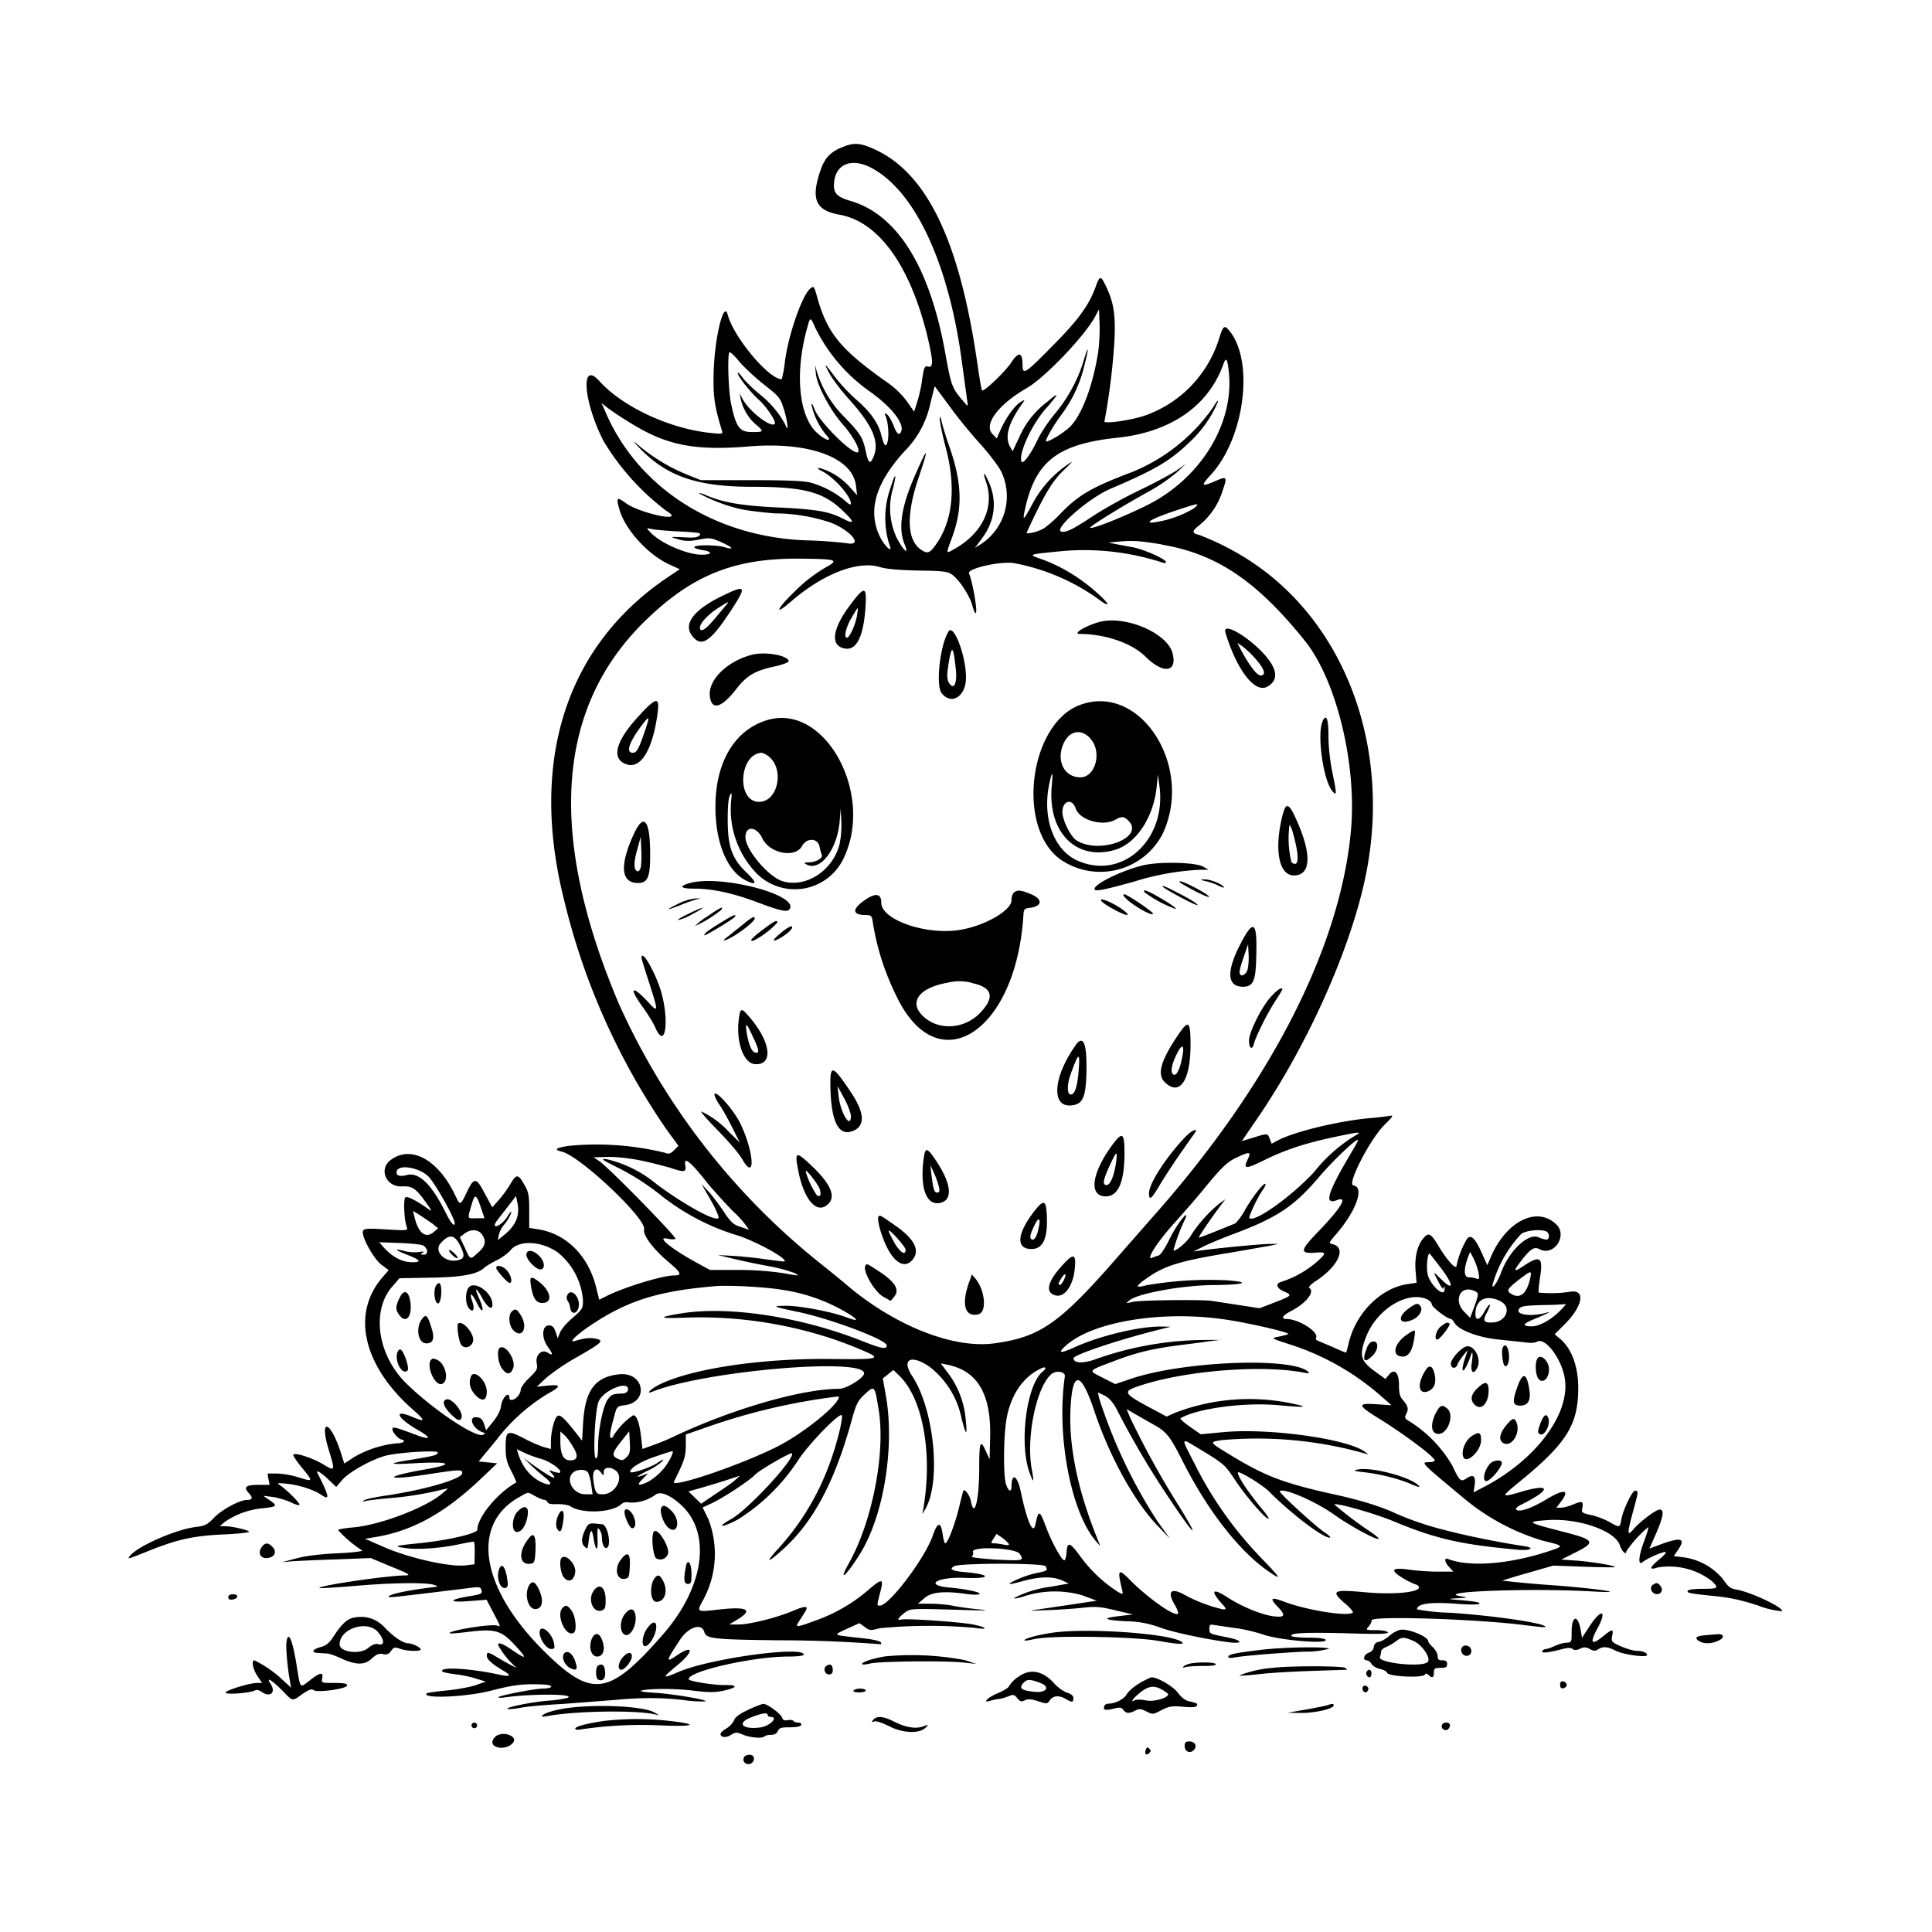 <svg xmlns="http://www.w3.org/2000/svg" id="svg" width="1024" height="1024" version="1.1">
  <path fill-rule="evenodd" d="M445.4 78.4c-6.4 3-8.9 6.2-11.4 14.6-4 13.2-1 18.7 11 20.8 20.7 3.7 37.4 26.9 46.6 64.7 3 12.7 3.2 16.5.4 15.8-2-.5-2.3.1-3.5 8.7-.4 2.5-1.4 7-2.3 9.9l-1.7 5.3-3.7-5.3a44 44 0 0 0-9.4-9.4c-25.4-17.8-32.6-26.4-38-45-2-7.2-2-7.1-4-5.5-4.3 3.7-11.5 24.2-13.4 38.8a55 55 0 0 1-1.7 9.2c-6.8 0-25.5-22.3-28.6-34.2-2-7.6-6.7 11-7.4 29.2-.5 13.3.3 19 4.2 31.8.8 2.3.7 2.3-5.6 1.7-22-2.2-47-13.9-59.3-27.6-10-11.1-8.5 10.6 2.2 31.7a130 130 0 0 0 33.3 37.1c1.6 1 2.9 2 2.9 2.5 0 2.6-18.5-2.3-24.1-6.4-5-3.7-5.5-3.3-3.5 3.5 3 10.4 15 23.6 26 28.7l5.9 2.7-5.4 3.6c-54.6 36.2-74.5 97.4-56 171.4a364 364 0 0 0 54.4 122l6.3 8.6-2.3 2.3c-1.9 1.9-2.8 2.2-4.8 1.4a153 153 0 0 0-50.7-3.7q-10.9 1.5-4 3.1c9.8 2.4 45 35.7 43.6 41.2-.8 3 4.9 10.5 12.6 17 7 5.9 7.8 7.4 3.4 7.4-6.4 0-27.8 6.6-36.8 11.4l-3 1.5-1.8-7.2c-4.2-16.4-16-28-30.9-30.2l-4.4-.7v-9.1c0-8-.3-9.8-2.5-13.6-3.3-6-4.3-6-7.5-.5a62 62 0 0 1-6.2 8.5l-3.4 3.8-3.9-7.2c-4.6-8.8-5.7-8.9-9.5-1-3.6 7.5-3.5 7.5-6.4 1.5-9-18.7-23.3-26.4-34-18.4-6.6 4.9-2.4 14.5 6 14 5.5-.2 7.3 1 13 9 3 4.2 3 4.5.9 3-6.3-4.5-11-6.9-12.1-6.2-1.2.7-.7 12.1.7 15.8.7 1.8.3 1.9-11 1.2-10-.6-11.7-.5-12.2.9-1 2.6 5.3 14.2 9.6 17.7l4 3-3 3.5c-17 19.2-10.7 47 15.7 70.3 7 6.1 7 7-.1 4-10.5-4.5-8.3.6 3.2 7.1 7.3 4.2 6.5 5.4-1.6 2.3-11.2-4.2-12.2-4.4-12.2-2.8s3.5 5.4 5 5.4q1 .1 1 1c0 .5-1.8 1-3.9 1a56 56 0 0 0-22.6 7.4l-5 3.3-1.8-5.6c-5.6-17.4-11.7-19-6.5-1.8 3.5 11.5 3.5 11.7-2.8 7.9-5.6-3.4-15-6.5-15.9-5.2-.3.5 1.8 3.6 4.6 7 6 7.3 6 7.5-2 5a45 45 0 0 0-11.3-2h-5l.5 3 .6 3H137c-6.7 0-8.1 1.2-5.1 4.4q3.4 3.6-1 3.6c-3.7 0-13.2 5-17.3 9.3-3.7 3.8-5 4.5-9.7 5-10.6 1.3-30.6 10-35 15.3-1.6 2-1.3 1.9 9.9-2.6 15.2-6.1 23.8-8 39.5-8.7 7.5-.3 13.7-1 13.7-1.4 0-.9-8.8-2.9-12.8-3h-2.7l2.7-2.3a42 42 0 0 1 20.2-7.2c7.5-.8 8-1.3 3.3-4.4l-3.2-2.2 5 .6c2.7.4 6.9 1.6 9.3 2.7 2.3 1.2 4.6 1.9 4.9 1.5.6-.6-5.7-7-9.7-10-2.5-1.7-2.5-1.7 3-1.2 6.6.7 14.4 3.2 18.3 5.9 4.7 3.2 4.3 1-2-11.5-1.1-2.1 2-.3 5.7 3.3l4.2 4 3.3-3.8c4-4.6 17.7-12 25-13.2 8.8-1.6 25.5-2.4 25.5-1.3 0 1.4-1.5 1.8-13.5 3.8q-20.7 3.3 2.1 1.9c18.7-1 20.6.6 4.3 3.4-21.7 3.8-21.2 6 .6 2.7 18.3-2.8 19.5-2.9 19.5-.8 0 3-19.3 8.7-39.9 11.8-5.8.8-11.2 2-12 2.5q-1.9 1.2.9.4c1.4-.3 7.2-1 13-1.5a172 172 0 0 0 27.5-4.5l3-.6-3 2.6c-8.6 7.5-33.4 17-47.8 18.1-4.3.4-7.6 1-7.5 1.4a64 64 0 0 0 12.8 10.8c0 .5-6.2 1.2-13.7 1.5-8.7.4-16.6 1.4-21.3 2.7l-7.5 2 5.5-.5c3-.2 13.6-.7 23.5-1l18-.7 11 4.6c9.3 3.8 10.5 4.5 7.4 4.6-9.4 0-46.7 5.5-45.6 6.7.3.2 8.6-.3 18.5-1.1 19-1.7 38-2 42.2-.6q2.2.7 1.5 1c-15.6 1.8-26.7 4.2-25.3 5.5.3.3 7.4-.5 44-5 4-.5 4.6-.3 5 1.4.5 1.8-.2 2.1-6.8 3.2-11 1.8-10.7 3.4.4 2.5l9.1-.7 3.3 6.3c4.4 8.4 4.3 8.2 2.3 7.4-3-1.1-26.5 2.7-25.1 4.1.2.2 4.3-.1 9.2-.7 14.5-1.8 17.8-1 24.7 6.3 7.2 7.8 7.2 8.7-.2 3.7-5.7-4-8.1-4.8-8.1-3.1a43 43 0 0 0 9.2 11.5c2.2 1.7-4.7-2-10.7-5.6-3.7-2.2-4.5-2.3-4.5-.2q.1 2.8 8.3 7.6 8 4.6-2.6 2.2c-15.7-3.3-30.9-4-29.3-1.5.3.4 3.1 1 6.3 1.4s8.3 1.3 11.3 2.3l5.5 1.7-5.5 1.9c-3 1-10 2.3-15.4 2.8s-10.1 1.2-10.4 1.5c-3 3 20.8 2 34-1.4 12-3.1 16.9-3.7 27.3-3.3 6.2.2 6.2 2.1 0 2.2-4 0-22.5 3.6-23.3 4.5-.4.4 1.3.5 3.8.1 14.3-2 38.4-1.8 32.5.4a70 70 0 0 1-10 1.4c-8.9.7-24 3.8-21.3 4.4 1 .2 4.1-.1 7-.7s13-1.5 22.4-2L326 901c13.7-1.3 25-1.3 36.5.1a69 69 0 0 0 11.1.7c3-.6-16-3.9-26.6-4.6q-9.9-.6-6.5-1.3c4.9-1 18-1 28 .3 7.4.9 10.7.8 15-.1 7.2-1.6 7.9-3 1.3-3-6 .2-19.8-2-19.8-3.1 0-4.3 34.2-12 52.9-12 4.7 0 8.1-.4 8.1-1 0-4.8-49.4 2-66 9-9.3 4-9.4 3.6-1-3.4 9-7.4 8.7-11.3-.4-5.1-5.9 4-5.7 3 1.7-8.2 4.5-7 11.7-9.3 13-4.3 1 3.6 5 4 40.5 4.4a680 680 0 0 1 53 2.1c1.4-1.4-2.2-2.5-12.3-3.5-13.4-1.5-13.1-1.2-5.4-4.8l6.4-2.9 2.8 2c2.5 2 3 2 8 .7a273 273 0 0 1 50.4-.2c7.2 1.2 6.7-.2-.5-1.7-6.5-1.4-35.8-3.4-38.5-2.7q-3.7.8 1.4-3.3c3.4-2.7 3-2.6 30.9-1.8 12.6.4 15.1.3 9-.3-4.7-.4-11-1.3-13.9-1.9s-8.3-1.1-12-1.1h-6.6l3.5-3c3.7-3.2 10.4-3.9 22.7-2.1 3 .4 5.8.4 6.4 0 1.4-.8-6.8-2.7-16.2-3.5-13.4-1.3-6.1-5.7 8.4-5.1 14 .6 14.5-1.7.6-3-7.4-.6-9.1-1.6-6.1-3.2 3.1-1.7 47.2-1.7 48.3 0 1.4 2.3 1.2 2.4-4.9 3.7-5.2 1-14.7 5-14 5.8.2.1 3.5-.6 7.3-1.7q12.9-3.5 20.3-.3l3.7 1.7-9.5 1.7a57 57 0 0 0-19.5 6c-.3.4 1.5.2 4-.5a53 53 0 0 1 32-1l7.8 2.9-11.9 1.8-18.9 2.8c-6 .8-5.5.8 4.5.4 6.3-.2 15-.8 19.2-1.3 6.5-.7 9.1-.5 17 1.4l9.3 2.2-6.8.8q-15 1.7 3 2.8a52 52 0 0 1 17.8 3.2c6.5 2.5 24.7 6.4 37.3 8 7.1.8 6.7-1-.5-2.5-10.4-2.1-10.3-2-10.3-4.7 0-2.3.3-2.5 3.3-1.9l10.2 1.5c3.9.4 10.8 2 15.5 3.6 9.3 3 34 5 32.6 2.6-.4-.7-4-1.1-9.1-1.1-4.6 0-8.6-.4-9-.9-1-1.6 7.8-2 30-1.4 16.4.5 21.6.3 21.1-.5-.4-.7-3.1-1.2-6.3-1.2-5.4 0-5.5 0-4-1.8 1-1 1.7-2.5 1.7-3.4 0-2.5 56-.7 81.5 2.6 5.5.7 10.2 1.2 10.4 1 2-1.8-26-6-50.1-7.6A116 116 0 0 1 751 853q.1-4.5 20.5-3c6 .5 11.6.6 12.4.1 1.4-.8-2.3-1.4-13.4-2.3-3.1-.3-2.7-.4 2-.7 5.7-.3 5.8-.3 2-1-15.8-2.5 36.3-4.5 69.5-2.6 20.4 1.2 4.2-1.4-21.1-3.3a606 606 0 0 1-26.5-2.4c-.2-.1 5.8-2 13.3-4.1l13.6-3.9 16.4.6c9 .3 16.3.4 16.3.2 0-.8-11.5-2.7-19.8-3.4l-8.7-.6 6.8-3.4c12.1-6 11.5-7-8.4-12-16.5-4.3-17-4.7-5.8-5.5 16.4-1.2 36 5.6 38.5 13.4 1 3.2 3.4 5.4 3.4 3.1a63 63 0 0 1 11.6-12.8c.3.2-.7 3.4-2 7-3.2 8.3-3.6 13.8-.9 11.5 2.4-2 11.5-6 12.2-5.2.3.3-1.3 2.1-3.7 4q-7.6 6.4-.6 4.1a37 37 0 0 1 28.6 7.1c4 3.8 3.6 4.2-4.6 4.2-4.1 0-7.8.4-8 1-.8 1.2 1 1.5 14.6 2.9 7.5.7 14.3 2.2 22.7 5a46 46 0 0 0 12.6 3c1.2-1.8-16.5-10.2-24.2-11.5-3.1-.5-4.4-1.5-6.9-5.3a33 33 0 0 0-21.1-11.8l-5.2-.6 2.4-3.5c4-5.9 1.6-6.7-8.9-2.9l-6.4 2.4 2.5-5.6c4.9-11 5.7-15.1 2.9-15.1-1.9 0-10.4 6.4-13.8 10.4s-3.5 2.7-.3-9.2c3-10.9 3-11.2 1.1-11.2-1.5 0-6.5 10.4-7.3 15.5-.7 4.2-.9 4.2-6.4 1-2.4-1.3-6.7-3-9.6-3.6-5-1.1-5.2-1.3-4.6-4 .6-3.4-.2-3.6-5.4-1.4-2 .8-4.6 1.5-6 1.5h-2.4l2-2.6c5.5-7 2.5-7.7-7.3-1.8-8 4.8-14.4 7-16 5.4-.5-.5.6-1.6 2.5-2.5 16.1-8 16.3-11.6.4-7-11.3 3.3-11.3 3.1-.8-5.5 24.7-20.2 30.8-30 30.8-49.5 0-11.3-3.5-20.8-9.5-25.9l-3-2.5 5.3-5.3c9.5-9.5 11.2-18.4 3.3-17.3a68 68 0 0 1-17 .5c-.3-.3 0-3.7.6-7.6 1.8-11.4.2-12.5-9-6.3-5.3 3.5-5.3 2.6-.2-3.9 4.5-5.6 6.3-6.6 9-5.2 7.4 4 15-7 9-13-10.1-10.1-26.7-2-34.9 17.3l-1.8 4.2-2.8-6.2c-3.6-8.2-6-10.4-8-7.7a47 47 0 0 0-5.5 14.1c0 2.7-5.2-3-9.5-10.3-4.2-7-5.4-7.6-8.4-3.8s-4.4 10-3.8 17l.5 6.2-4.7.7c-14 2-27.3 15-31.2 31-.6 2.8-1.3 5.1-1.4 5.3-.1.1-3-1-6.6-2.7l-8.2-3.5q-1.6-.6-1.2-1.6c1.8-3-9.1-10-15.6-10-3.1 0-2.2-1.8 2-4 8.3-4.2 13.3-10.5 10-12.5-.5-.4 1-2 3.3-3.5 11.9-7.6 16.7-17.7 9.3-19.6-2.4-.6-2.4-.6 1.8-5.5 10.7-12.4 15-24.9 9-25.7-3.5-.5 8.8-24.4 16.4-32 5-5 5.1-5.3 2.6-4.8-1.6.2-6 .8-9.8 1.1-16.4 1.4-39.6 7-48.8 11.6l-3.7 2-1-2.6c-1.1-3-1.2-3-8.8-.6l-6 1.8 9.3-13.6c26.3-38.9 48.7-89.3 56.4-127.3 13.6-66.7-10.2-132.4-60.1-165.8a141 141 0 0 0-28.3-14.6c-4-1-3.8-2 .5-5.4a38 38 0 0 0 12-18c2.6-7.6 2.4-7.8-3.9-5.1-7.5 3.2-7.8 2.6-2.2-3.5 17.6-19.3 22.9-59.4 10-75.8-3-3.8-3.5-3.4-6 4.5a63 63 0 0 1-39.8 40.3c-8.3 2.6-21.7 4.3-20.7 2.7a346 346 0 0 0 5.3-43.1c.6-12.9-.4-19.7-4.2-27.7-3-6.5-3.6-6.6-5.7-.6-3.6 10-9.2 17.7-23 31.6-14.8 15-15.8 15.6-15.8 9.8q-.2-9.9-6-1.1c-3 4.7-14.6 15.8-15.5 14.8-.3-.2-1.4-6.7-2.5-14.4-9.3-64.2-26.4-100.1-53.7-113-8.5-4-12-4.2-18.9-1m15.9 10.2c23.6 12 41.8 51.1 48.7 104.4l2.6 19c.5 3.5.5 3.5-1.3 1.4-6.9-8-7-8.3-10.3-26.4-8.2-45.7-25.5-73.4-50.2-80.6-6.8-2-8.8-3.9-8.8-8.1 0-10.9 8.5-15.1 19.3-9.7M582 187c-2.7 16.8-8.1 31.7-14.2 38.5-2.6 3-11.2 8.5-13.3 8.5-1 0 3.8-8.6 8.3-14.5a71 71 0 0 0 12-26c2.4-9.3 2.2-11.3-.3-2.8q-4.5 15.2-14.9 28a88 88 0 0 0-9 13c-4 8.8-8.5 14.8-9.2 12.9-1.6-4.1 5.3-19.2 12.4-27.4 7.7-8.8 8-10 1.5-4.4a47 47 0 0 0-15.1 19l-3.5 7.4-1.5-2.7c-2.7-5.3-.6-12.4 6.5-22.4 1.7-2.4 1.7-2.4-.5-1.2-3 1.6-7.9 8.3-10.7 14.5l-2.2 5-2.2-2.3c-5-5 3-15.7 18.1-24.4 9.6-5.5 31-27.9 36.3-38l2-3.8.3 7.8c.2 4.3-.2 11.2-.8 15.3m-150.1-13.7a90 90 0 0 0 29.1 34.2c11.2 7.9 18.3 16.8 16.7 21q-1.5 4-4.1-3c-1-2.4-2.4-5-3.3-5.7q-2.1-1.7-.9.7c2 5 1.9 15.5-.2 15.5-.4 0-1.3-2.2-2-5-1.5-6.5-5.6-12.5-13.6-19.4a92 92 0 0 1-10.7-11.4c-6-8-6.6-8.4-3.3-2.3 1.6 3 6.2 9 10.2 13.5 12.7 14 16.5 22.8 13.2 30.7-1.7 4-2.7 3.6-3.9-1.9-1.7-8.2-2.9-10.1-11-18.6a59 59 0 0 1-15.1-24.4l-1-3.7.4 4.4c.6 6.4 7.6 19.5 14.5 27.3 5.2 5.9 9.1 13 7.9 14.4-2.2 2.2-20.8-16.1-23.1-22.8q-1.5-3.8-1.6-2.3a38 38 0 0 0 7.6 15.8c4 4.2.2 3.5-4.6-.8-9.9-9-12-32.4-5-56.7 1.3-4.8 1.6-4.7 3.8.5m-27 30.5c8.6 6.8 8.7 7 10.9 14.2 1.8 6 2.2 12 .5 7.2a52 52 0 0 0-13.6-16.2c-3.7-3-7.8-7-9.2-9-1.4-1.8-2.5-2.9-2.5-2.3 0 1.7 6.4 9.8 11 14 4.3 3.8 9.7 12 8.6 13-2.1 2.1-13.5-6.7-17-13.2l-1.6-3 .6 3c1.1 5 4 10 7.8 13.3 4.7 4 4.6 4.2-1.9 4.2s-8.4-2.6-11-15c-1.5-7-2-26-.9-27.3.4-.3 2.7 1.8 5.1 4.8 2.5 3 8.4 8.5 13.2 12.3m246.5-5.6c2.4 27.2-15.6 55.9-43.9 69.8-12.1 6-28 12.3-29.7 11.8-1-.4 16.1-11 30.9-19.2a95 95 0 0 0 15-10.2l4.8-4.5-5 3.5c-2.7 1.8-11.5 6.6-19.5 10.4s-18.6 9.8-23.6 13c-11.8 7.8-15 9.4-17.7 9-5-.9 14.3-17.8 25.8-22.7 25-10.7 32-15 43.2-25.9a62 62 0 0 0 13.8-20.2c.3-1.4-.8 0-2.6 3a97 97 0 0 1-42.4 34c-21.9 8.3-28.5 12.1-38.2 22a66 66 0 0 1-8.8 7.9c-3.1 2-10 3.6-9.3 2.3 8.8-19.2 13.3-26.8 19-32.4 6-5.8 6.1-6 1.8-3a59 59 0 0 0-17.9 20.5c-5 9.3-5.4 9.4-3.4.7 5.7-23.9 17.6-32.7 48.5-36 28-2.9 48-16.6 56-38.4 1.7-4.9 2.4-3.8 3.2 4.6m-146.5 19.3c3.2 4.4 9.7 12.3 14.4 17.5s9.9 12 11.4 15a30.3 30.3 0 0 1-10.8 38.4l-3.2 2 3.6-4.8c7-9.3 8.4-19.8 3.7-30.3-2.5-5.7-3.3-5.5-1.3.3 4.5 13.3-2 27-16.7 35.3-4.9 2.7-4.8 3.3-1-7.1 5.2-14.8 4.8-27.7-1.5-46.2-2-5.5-3.9-11.9-4.4-14.1q-1-4.5-1-1.4c0 1.5 1.3 8 3 14.5 5.6 20.7 4.1 38.2-4.2 50.8-3.8 5.7-5.1 6.4-8.5 4.1-7.7-5-8.3-18.2-1.5-38.4q8.3-24.5-1.4-2.3c-7.8 17.3-9.6 29.2-6 37.8 2.5 6-.6 3.4-4.2-3.5a37 37 0 0 1-1.9-26.6c2-8.2 1.2-8.2-1.4.1a47 47 0 0 0-.3 31c1.4 3.8-2.9-.3-5.2-4.9-6.8-13.7-2.6-28.6 13-45.6a51 51 0 0 0 13.7-25.7l2.2-8.7 1.8 2.4zM335.5 225c18.3 11.1 33.2 14 61.6 11.6 32-2.6 55 6 56.6 21l.6 4.9-4.2-4.7a37 37 0 0 0-9.3-7.2c-5.9-3-10.2-3.5-4.8-.7 6.4 3.4 15 13.2 15 17q-.1 1.4-3.2-1.6a50 50 0 0 0-17.8-9.4c-3.3-1-12-1.4-31.5-1.4h-27l-7-2.8a96 96 0 0 1-25-14.8q-5.6-4.8-2-1c14.8 16.2 30.9 22 60.5 22.1 28.4 0 38.5 2.7 49.1 13.1q9 8.6-.3 3.8c-7.4-3.8-13.7-4.9-33.8-5.9-19.4-.9-29.2-2.5-38.5-6.4-2-1-4-1.4-4.2-1.2a89 89 0 0 0 20.4 8c3.4 1 12.4 2.1 20 2.7a94 94 0 0 1 29.3 4.8c11 4.1 17.9 12.8 8.8 11a245 245 0 0 0-21.3-1.5c-49-1.7-90-28.2-107-69l-1.7-3.8 3.4 2.7a183 183 0 0 0 13.3 8.7m297.2 44.5a57 57 0 0 1-22 7.5c-4.2 0 1.5-2.8 14.3-7 10.6-3.5 11.2-3.5 7.7-.5m-272.4 12.2c10.1.5 11.6.8 10.5 2s-2.9 1.4-8 1.1c-8-.4-8.3-.3-2.7 1.2 3.1.9 5.8.9 10.3 0 5.8-1.1 6.4-1 12 1.4 6.3 2.9 7 4.2 1.5 2.6-4.3-1.3-15.9-1.3-15.9 0 0 .5 2 1.2 4.5 1.6 5.3.8 5 2.4-.5 2.4-8.1 0-22.4-6.3-27.6-12.2-1.9-2-1.9-2 1.1-1.4 1.6.4 8.3 1 14.8 1.3m255.7 7c28.7 4.9 49.9 19 75.5 50.8 16.9 20.9 27.8 65.9 24.5 101-5.7 61.9-42.9 134.4-104.4 203.8L593 665.5c-31.2 35.9-41.6 43.2-66 46.5-22 3-53.4-9.6-79-31.6-3-2.6-9.8-8-15-12.2A370 370 0 0 1 328 532q-56.6-133.5 13.4-202.4c25.1-24.7 47.6-33.8 82.6-33.5 20 .2 21.1.6 13 5a82 82 0 0 0-15.2 11.8c-9.8 9.4-12.1 14.1-3 6.3 17.2-15 35.9-22.3 47.7-18.6q5 1.5 20.3 1.8c13.4.2 15.6.5 18 2.3 3.8 2.8 9.1 11 10.5 16 .6 2.4 1.4 4.3 1.8 4.3 1.3 0-1.5-16.3-3.5-21.1-1-2.5 15.6-6.4 23.5-5.5a112 112 0 0 1 46.1 19.9c4.7 3.5 5 2.2.5-2-9.4-9-20.6-16-31.6-19.9-7.5-2.6-7.8-2.5 11.9-4.4a134 134 0 0 1 51.3 5.9q2.7 1 2.7 0c0-1.5-11.6-6.7-17.4-7.8l-9.1-1.7-4-.8 6-.6c7-.6 11-.3 22.5 1.6M382.5 316c-14.7 7.2-20.4 14.6-15.8 20.8 4.9 6.6 9.6 3.7 20.4-12.7 9-13.7 8.5-14.5-4.6-8.1m67.7 5.2c-9.4 12.7-10.2 21.6-1.9 22.6 5.8.7 9.4-6.8 10.4-21.6.8-11.8-.3-12-8.5-1m-65.4-.4-6.2 7.4c-4.7 5.6-7.6 7.3-7.6 4.4 0-2.3 4-6.6 9.4-10.2 6-3.8 6.4-4 4.4-1.6m69.5 5c-.7 5-4 12.2-5.4 12.2-1.9 0-.4-6 2.8-11.2 3.4-5.7 3.3-5.7 2.6-1m128.2 3.9c-7.2 2-14.2 6.3-10.2 6.3 13.6 0 27.8 5 34.8 12 9.4 9.4 17 8.4 14.4-1.7-2.7-10.8-25.2-20.4-39-16.6m67 5.6c6.1 20 15.7 32.4 22.3 28.6q9-5.2-1.9-17.3c-9-9.8-22.1-17.1-20.4-11.4m-146.8-.4c-4.5 7.2-6.8 28.5-3.6 32.6 5.2 6.6 12.9 1.7 12.9-8.3 0-11.6-6.6-28.8-9.3-24.4m161.4 13c6 6.4 7.4 10.3 4 10.3-2 0-6.4-6-10.6-14l-1.7-3.3 2.9 2a50 50 0 0 1 5.4 5m-157.5 7c.8 7.3-.9 11-3.3 7.7-1.6-2.2-1.6-4.9-.1-13.2 1.4-7.5 2.2-6.1 3.4 5.5M398.7 347c-13 3.3-23.2 13.1-22.5 21.6.7 8.1 6 6.9 13.8-3.1 5.6-7.3 10-10 20.3-12.2 4.2-.9 7.7-2.2 7.7-2.8 0-3-12.2-5.3-19.3-3.5M340 378c-13.4 13.9-16.5 24-8.2 27 7.8 3 14.3-7.7 16.8-27.6 1-7.9-.7-7.8-8.6.5m232.5-4.3c-26.7 9.8-34 64.1-10.9 81.6a37.2 37.2 0 0 0 54.6-13.2c16.8-35.6-11.7-80.2-43.7-68.4m-230.8 14.1c-3 9-4.3 11.3-6.2 11.3-3.9 0-2.3-5.2 4.4-14.2 4.5-6 4.7-5.7 1.8 3m65.5-6.3c-17.6 5-28.1 22.2-28 46.4 0 18.6 6.1 33.6 16 38.7 6 3 6.2 1.4.7-3.9-7.9-7.5-10.2-13.8-10.2-28.2q0-11 1.2-13c1-1.7 1.1-1.3.6 3a49 49 0 0 0 13.1 38 28.6 28.6 0 0 0 46.1-6.7c17.2-33.9-8.8-82.8-39.5-74.3m294 .4c-3.4 6.2 0 31.3 4.9 37.3 2.5 3 2.5 1.8 0-10.2-1.1-5.4-2-13.5-2-18.7q0-13.8-3-8.4m-123 9.8c6.1 7 2.5 20.3-5.5 20.3-8.4 0-12.8-8.5-9.1-17.4 3-7.4 9.6-8.7 14.6-3m-171.1 9c9 6.4 5.6 24.4-4.7 24.4-12 0-10.7-25.2 1.3-26 .6 0 2.1.7 3.4 1.6m150.5 15.6c-2.5 24.8 12.9 40.4 33.6 34.2 11-3.3 20.1-16.8 21.9-32.8l.7-7.1.8 5.9c4 28.3-19.2 50-42.8 40-12.9-5.3-19.4-22.4-15.6-40.7q2.4-11.2 1.4.6m12.6 12.1c2 6.3 14.4 9.8 21 6.1 3.4-2 4.7-1.8 7 .5 9 9-15.7 18.2-27.7 10.3-3-2-7.3-10.6-7.3-14.9 0-6 5.1-7.5 7-2m110 2.4c-5 18.8-2.5 33.2 5.7 33.2 9.2 0 9.6-11.5 1-30.2-3.4-7.7-5.2-8.5-6.6-3m-235 15.8c-3.2 14.4-17.6 24.2-30.3 20.5-7.6-2.3-19.8-16.7-19.8-23.4 0-6.3 6-5.7 9 .7 3.8 8 17.5 10.6 21 4 2.5-4.5 8.4-4.3 9.3.4.3 1.5.8 3.4 1.2 4.3.7 1.8-3.1 3.9-7.3 4q-2.8 0-1.3.8c7.2 4.6 16.5-6.9 18-22.1l.6-7.3.3 6.5c.2 3.6-.1 8.8-.8 11.6m-109-4.9c-7.8 16.8-7.1 26.3 2 26.3 5.2 0 6.5-3 6.5-14.9 0-18.4-3.2-22.6-8.5-11.4m349.4.6c3.3 11.8 3 18-1 14.7a53 53 0 0 1-1-20 20 20 0 0 1 2 5.3m-345.9 17.5q-.6 2.1-1.8 2-3-1.2 0-11.7l1.8-6.6.3 7c.2 3.8 0 8-.3 9.3m267.4-1.4c-11 2.3-26.9 9.9-26.9 12.8 0 1.5 4.7.6 21.2-4a139 139 0 0 1 34.6-6.2h4.7l-3-1.7c-4-2.2-21.7-2.7-30.6-.9m32.4 8.7c2 .5 5.2 1.6 6.8 2.5 1.7.8 2.9 1.1 2.5.6-1-1.7-7.3-4.2-10.3-4.1q-4-.1 1 1m-274 1c-5.9 1.7-4.7 2.9 2.7 2.9q14 0 32.7 7c13.5 5.1 17 5.8 18 3.4 3-7.7-37.6-17.9-53.4-13.3m259.7-.7c0 .3 3.8 2.5 8.5 5 9.2 4.7 9.9 3.6.8-1.4-5.9-3.1-9.3-4.5-9.3-3.6m-9 2.3c0 1 18 10.6 18.6 10 .5-.5-5.3-4-13.4-8-2.8-1.5-5.2-2.4-5.2-2m-78.8 3.5c-.7.7-1.2 2.4-1.2 4 0 5.5-15 14-28.3 15.8-17.9 2.5-40.7-5.7-40.7-14.5q0-7.2-8.2-1.8c-7.4 5-7.5 8.2-.1 8.3 3 0 3.3.3 3.8 3.8 2.3 14.3 6.5 27.2 13.2 40.5 22 44.1 62.7 17.3 66.6-43.8.2-3.6.5-4 3.2-4.3 6.8-.8 7.3-4.5 1-7.2-5.4-2.3-7.6-2.5-9.3-.8m69.3-.3a64 64 0 0 0 16.6 8.9c.6-.2-2.5-2.5-6.8-5q-11.7-7-9.8-3.9m-10.4 2.7c3 3.6 15 10.6 14.9 8.6-.1-1-13.7-10.2-15.1-10.2q-1.2 0 .2 1.6M359.5 479q-10.5 5.2.7.9a86 86 0 0 1 8.3-3l3-.7h-3a28 28 0 0 0-9 2.8m224-2c-.3.5 2.3 2.5 5.8 4.4 7.1 4 10.7 4.8 6.7 1.5-3.8-3.2-11.8-7-12.5-6m-218.3 7.3c-3.5 1.6-6.1 3.2-5.9 3.5a27 27 0 0 0 7.3-3c8.4-4.4 7.3-4.8-1.4-.5m9.6 1.6a32 32 0 0 0-6.4 5 65 65 0 0 0 13.7-8.4q3-3.8-7.3 3.4m7.6 3q-10 6-9 6.9c.4.4 15.4-8.6 16.1-9.8 1.1-1.7-1-.9-7.1 2.9m11 1.5-8 6.4q-3 2.2-.9 1.6c4.6-1.5 15.5-9.6 15.5-11.5 0-1.5-1.5-.7-6.6 3.5m11.1 2.3c-6.2 4.6-8 6.9-4.8 5.8A45 45 0 0 0 412 489c0-1.7-1.3-1-7.5 3.6m10.3 1.1c-5.2 4.2-6.3 6.1-2 3.9 4.4-2.5 7.5-5.2 7-6.5-.1-.6-2.3.5-5 2.6m242.3 7.3c-7.2 14.2-6.6 22 1.7 22 5.3 0 6.7-3 7-14.7.7-20.3-1.2-21.9-8.7-7.3m4 13.3c-1.2 3-4.1 3.7-4.1.9 0-1 1-4.7 2.3-8.3l2.2-6.4.3 5.6c.2 3-.2 6.7-.7 8.2M340 507.7c0 .3 1.8 6.2 4 13 5 15.4 5 16.4-.2 10.7-8.7-9.4-10.8-8.4-3.6 1.7 3 4.1 6.2 9.3 7.2 11.7 5.7 12.8 7.6-6 2.2-21.7-3.6-10.2-9.6-20-9.6-15.4M515 521q16.3 3.3 4.8 15.5c-8.7 9.5-23.7 10-31.6 1-6.2-7-.3-14.1 13.8-16.6a26 26 0 0 1 13 0m158.8 7.2c-5 5.3-11.8 19-11.8 23.4 0 4.2 1.7 5.3 2.6 1.7s6.7-15.3 10.8-21.8c4.9-7.6 4.8-7.5 3.5-7.5-.7 0-3 1.9-5.1 4.2M391.6 540c-1.6 12 2.4 23.3 8.3 24 10 .9 8.9-11.2-2.2-24.4-4.8-5.7-5.3-5.6-6.1.4m7.4 9.4c3.4 7.1 3.7 9 1.3 8.5-1.9-.3-3.6-4.5-4.6-11-.8-5.3 0-4.8 3.3 2.5m225.2-.5c-9 13.3-11 20.5-6.9 24.6 7.8 7.8 13.7-.6 13.7-19.6 0-13-1-13.7-6.8-5m-54 5c-12 16.7-13.2 33-2.5 32 6-.5 7.7-4 8.1-16.1q.7-24.6-5.7-15.9m56 9q-2.1 7.8-4.2 6.6c-1.7-1-1-5.3 1.9-11 3.2-6.6 4.4-4.1 2.2 4.5m-54.3 4.5q-1 12.8-4.2 12.6c-2 0-2-5.3-.1-10.6 4.3-11.9 5.1-12.3 4.3-2m-131.5 10.9q1 26 12.4 20.8 9.1-4.2-1.6-20.3c-10.2-15.2-11.3-15.3-10.8-.5m10.8 13c0 7.5-5.5-1.5-6.5-10.3l-.6-5.5 3.5 6.5c2 3.6 3.5 7.8 3.6 9.3m-72.3-11.6c-.3.5.8 3 2.4 5.4 1.7 2.4 4.8 8 7 12.4l4 8-5.8-5.7a47 47 0 0 0-14.6-10.8c-.6 0 3.4 4.6 9 10.3 5.5 5.6 11.2 12.3 12.7 15 7.2 12.4 6.3-3.8-1-18.9-3.4-7-12.6-17.5-13.7-15.7m250.2 22.1c-10.6 11-19.9 25.3-19.9 30.5 0 4.2 1.3 3.2 5.8-4.5 2.4-4 7.6-12 11.7-17.8l7.5-10.7c0-1.2-3 .3-5 2.5m88.1.7a83 83 0 0 0-20.6 18.6c-12 13-31.7 27-34.3 24.4-.6-.5 4.3-11 6.9-14.6 1.2-1.7 1.9-3.2 1.6-3.5-.8-.8-6.4 6.3-10.6 13.4a32 32 0 0 1-5.3 7.5c-12.2 5-19.1 7.7-19.4 7.5s6.4-10.1 11.6-17l2.5-3.3-3.2 2.3a72 72 0 0 0-15 16.8c-2 3.7-9.3 9.6-9.3 7.7a99 99 0 0 1 6.4-16.8c1.9-5.2-4.9 3.6-8.5 11.1-2.2 4.5-4.7 8.4-5.7 8.7s-2.6.8-3.6 1.3c-3.5 1.4 2.8-8.5 11.6-18.2 4.4-4.9 10.8-12.2 14.2-16.3 11-13.5 14-16.4 19.1-18.7 7-3.3 7.8-3.1 5.8 1-2.5 5.3-1.2 5.3 9 .3 10.7-5.3 21.8-9 37.2-12.2 14-3 15-3 9.6 0m-127.6 4.3c-11 15-12.6 27.2-3.4 27.2q9.9 0 9.9-23c0-10.8-1.1-11.5-6.5-4.2m128.5 1c-14.4 24-16.7 31-9.4 28.2 6.2-2.4 2.1 4.3-10.3 17.1-9.4 9.7-9.5 11.4-.8 10.7 5.2-.4 5.5.2 1.8 3.7a54 54 0 0 1-20.5 11.9c-3 1-2 3.5 2 5.1 4.3 1.9 4 2.2-6.2 6.1l-7 2.7-11-1.7-14.3-2.2c-5.7-.8-37.7-.4-41.8.5s-4 1-1.7-.9c4.4-3.6 28.5-8 45.2-8 15.7-.2 19.3-1.5 6.5-2.5a195 195 0 0 0-42.8 2.6c-6.6 1.8-6.1.5 1.7-4.8 8.8-5.9 17.6-8.4 44.7-12.8l19.4-3.4 4-.9h-4c-3.7-.1-26 2-36.5 3.4l-4.5.6 5.5-2.7c3-1.5 10-4.4 15.6-6.5 23.3-8.7 32.1-14.6 45.3-30 7-8.3 19.2-20 20.8-20 .3 0-.5 1.7-1.7 3.8m-228.4 5.8c-2.2 16.1 1.4 25.7 9 23.8 6.6-1.7 5.6-10.4-2.8-22.8-4.4-6.5-5.4-6.7-6.2-1m101.9 2.6c-1 6.9-3 11.8-5 11.8-2.3 0-1.9-2.6 1.6-10.2 3.8-8.2 4.3-8.4 3.4-1.5m-169 .5c2.5 17.7 10.1 27.6 16.5 21.2q6.1-5.9-8.3-19.7c-8-7.7-9.2-8-8.3-1.5m-82.7-1.8c5.4 1.1 12.6 3 16 4 7 2.4 8.2 2.2 7.5-1.5-.9-4.9 2.6-2.1 11.4 9 2.1 2.7 8.4 9.7 13.9 15.4a51 51 0 0 1 8.5 9.8l-5.3-1.8c-3-1-4.7-2.6-8.1-7.8-2.4-3.6-6-8.4-8-10.6l-3.8-4 2.6 4.5c4.3 7.1 7 13 6.4 13.5-1.8 1.9-18-7-32.6-17.8a64 64 0 0 0-26.6-13.4c-3.6-.4-2.8.2 6.9 5a131 131 0 0 1 22 14.3 122 122 0 0 0 41.4 21.4c10.6 3.8 25.5 12.1 23.9 13.5-.2.1-4.1-.3-8.8-1a257 257 0 0 0-17.5-1.9l-9-.5 7.5 1.8c4.1 1 12.7 2.9 19 4a85 85 0 0 1 14 3.7c3.1 1.7 3.2 1.7-6.5 0a165 165 0 0 0-23.1-1.6h-15.1l-7-3.8c-13.8-7.6-21.7-14.1-15.6-12.8 1.8.4 3.7.5 4.3.1 1-.6-35-37.5-40.4-41.2l-3-2 7.6-.2c4.5-.1 11.7.7 17.5 1.9m158 14c.4 2.3.2 3-1 3-1.6 0-2.1-1.9-3.2-11l-.4-3.5 2 4.2c1 2.3 2.2 5.6 2.5 7.2M227 623.5c3.4 3.3 14 22 14 24.8 0 2.3-2.1-.1-4.8-5.6q-11.1-22.5-20.6-19.9c-4 1.1-6.2.1-5.2-2.3 1.3-3.5 11.9-1.6 16.6 3m207.6 7.1q1 4.4-1.6 3a45 45 0 0 1-6-12.8c0-1.7 7 7.3 7.6 9.8m-179.8 9.2 2 5.9h-4.5c-4.8.1-4.7.7-2.1-8 1.5-5 2.3-4.7 4.6 2.1m19 6.4q-1.6 4.1-5.7 7.6l-4.2 3.5.5-2.8c.3-1.5 1.4-3.7 2.4-4.9 2-2.3 4.2-6 4.2-7.3q-.2-.5-2 2.4c-1.9 3.2-5.7 6-6.7 5-.3-.4.3-1.7 1.3-3l5.9-7.6 4-5.2.8 4q.9 4.2-.5 8.3m275-5c-9.8 12.3-10.7 20.8-2.1 20.8 6.2 0 8.8-5.8 8.1-18.4-.4-7.4-1.6-7.8-6-2.4m-319.4 7.5 2.8 2.3-2.3 2c-4.4 3.7-8.3.5-10.3-8.3l-.7-2.9 3.9 2.4zm236.1-3.7c-.3.6.1 3.6 1 6.7 4.6 15.6 12.1 22.4 17.4 15.7q5.6-7.3-9.2-17.7c-8.1-5.7-8.5-6-9.2-4.7m84.5 8c-.6 2.3-1.7 4-2.5 4-2 0-1.9-2.2.8-7.6 2.6-5.4 3.6-3.4 1.7 3.5m-294.6 1.3c2.5 3.5 2 6.3-2 9.7-4.4 4-4 4-7-2.5l-2.7-5.7 2.4-1.8c3.3-2.6 7.4-2.4 9.3.3m224.6 8.2c0 3.3-3 1.4-6-3.8-1.6-3-3-5.7-3-6.2 0-1.6 9 8.4 9 10m339.4-9.8c2 .8 2.1 4.4.1 4.4a13 13 0 0 1-4-1.2c-5.5-2.5-15.8 7.2-20 19-1.9 4.9-4.5 8.7-4.5 6.4a65 65 0 0 1 15.4-27.3c3-1.8 9.8-2.5 13-1.3M243.8 660c2.8 5.6 2.5 7.3-1.5 8-6.5 1.4-12.5-4.9-8.8-9 4.6-5.1 7.3-4.8 10.3 1m-19.7 0c2.7 1.5 3.1 5 .6 5q-2.7.1-.7-1 1.6-1-2-.4c-2 .3-5.4.1-7.5-.5-6-1.6-5.3-.6 1.4 2q10.4 4 2.6 3.9-8.3 0-15.8-8.6l-1.7-2 10.7.4c6 .2 11.5.8 12.4 1.3m71 3.3a36 36 0 0 1 13.9 26c0 4-.4 4.7-5.4 9-3 2.5-6 6-6.7 7.7l-1.3 3.2-1.1-3.4c-1-2.6-1.7-3.4-3.6-3.4-3.7 0-4 6.7-.5 11.4q4.3 5.9-.2 3c-3.2-2-6.6 1.4-5.7 5.8.5 2.9.1 3.7-4 7.6-2.5 2.4-4.5 5.2-4.5 6.2s-.7 2.7-1.7 3.7c-1.7 2-4.3 2.4-4.3.8 0-4.2-4-.2-4.5 4.6-.3 2.1-2 5.3-4.2 8l-3.7 4.5-1-3.3c-.9-2.5-1.7-3.4-3.9-3.6-4.9-.6-2.2 6.2 3.3 8q2 .6-.1 1.3c-4 1.6-26.8-13.7-40.7-27.4-15.2-15-18.5-38.5-7.2-51.3l3.7-4.3 16-.3c16.6-.2 25-1.7 28.8-5.1 1.1-1 4.2-2.9 6.9-4.2 2.6-1.3 6-3.7 7.3-5.4 4.4-5.2 15.8-4.8 24.3.9m-57-.7c0 1.2 3.8 4.8 4.5 4.1.3-.2-.6-1.5-2-2.8q-2.3-2-2.5-1.3m41 2.4c0 2.7 5.5 8.2 7.7 7.7 2.6-.5 1.8-4.8-1.3-7.5-3.2-3-6.4-3-6.4-.2m484.9 7.2c6.9 9.2 6.6 12.4-.5 5.3-4-4-4-4-.9 2 1.4 2.6 2.5 4.1 2.5 3.4q0-1.2.5-.8c.3.3.3 1.3-.1 2.2-1 2.4-7-3.4-8.5-8.2-1.2-3.6-.3-13 1-11.6zm19.7 2.1c.6 3.5.5 3.8-1 3.3a14 14 0 0 0-4.2-.7c-2.6 0-2.7-4.4-.2-11l1-2.5 1.8 3.5c1 2 2.2 5.3 2.6 7.4m-221.1-3.1c-7.3 8.1-8.5 13.6-3.4 15.2s9.8-5 10.6-14.6c.7-7.7-.9-7.8-7.2-.6m-103.8-.5c-1.7 2.7 4.8 13.9 9.6 16.6l3.8 2.1 1.9-2.3c3-3.7.4-7.9-8.8-13.8-5.7-3.7-5.9-3.8-6.5-2.6M263 672c0 1.3 6 8 7.1 8 1.6 0 1-3.7-1.2-6.4-2-2.5-5.9-3.6-5.9-1.6m547.9 6.1c-1.8 7.7-5.4 10.5-9.9 7.7-2.7-1.7-2.2-2.6 4-7.5 6.8-5.2 7-5.2 5.9-.2m-247 .3c-.7 1.4-1.6 2.6-2 2.6-1.3 0-1.1-.8.7-3.6 2-3.1 2.9-2.5 1.3 1m-49.8 0c-4.8 12.5-3 20 4.5 18.2 4.5-1.2 3.6-12.4-1.5-18.8l-2-2.3zm-232.7 3c1.1 6.8 2.7 9.2 6.1 9.2 5.6 0 4.6-6.3-1.9-11.3-4.2-3.2-5-2.8-4.2 2m-50.8 1.4c-.9 3.4.2 8.6 1.7 8.1 1.9-.6 2.2-10.7.4-10.7-.8 0-1.8 1.2-2.1 2.6m17.4.3c-1.6 3-1.2 8.8.8 10.7 2.2 2.3 3 0 1.3-4.6-1.6-4.7.3-3.5 2.8 1.8 3 6 4 4 1.2-2.4-2.9-6.4-2-6.7 1.5-.5 2.7 5 5.4 6.7 5.4 3.5 0-6.8-10.3-13.5-13-8.5m167 .7a93 93 0 0 1 36.3 13.6q6 4.1-3 .8c-7.4-2.8-24.1-6-31.4-6-8.2 0-7.4.4 4.9 3 17.6 3.5 48.2 15 48.2 18 0 2.3-2.8 1.7-13.2-2.4-32.4-12.8-70.6-18.6-95.5-14.6q-19.5 3.1 1.7 2.3c31.4-1.3 64.9 4.8 93.4 17 11.5 4.8 10.3 5.2-15.7 4.9-37-.5-74.9 5.2-91.7 13.8-4.1 2.1-6.9 5-3.4 3.6 27.2-11 112.4-18.4 112.4-9.8 0 2.4-9.4 8.2-13.2 8.2-19.9 0-56.9 10.7-88.3 25.6-2.7 1.3-7.5 3.3-10.5 4.3l-5.5 2-.7-6.4q-1.4-11.5-4.2-11.5a37 37 0 0 0-10.6 11.1q-.1.8-1 .9c-1.2 0-.8-3 1.6-11.6 1.3-5 1.5-5.2 5.5-5.7 13.1-1.7 10.3-17.7-2.8-16.4-12.8 1.3-18.1 8.3-19.2 25.2l-.6 10-3.5-4.5c-5.8-7.3-7.9-9.3-9.3-8.7-1.7.6-3.7 8-3.7 13.6v4l-3.7-1a70 70 0 0 1-10.5-4.6c-8.9-4.6-9.8-4.2-9.8 4.5 0 5.7.5 8 3 12.8a47 47 0 0 1 2.7 6c-10 5.5-20.6 18.4-20.7 25.1 0 2-15.9 5.7-31.4 7.2-12.8 1.3-13.6 1.6-6 2.6 6.4.8 17.9 0 27.7-2.1 3.8-.8 7.2-1.4 7.7-1.4s.7 2.7.6 6l-.1 6-4 .5c-8.2 1.3-30.6-3.7-44.4-9.8l-9.6-4.2 7-1.2c19.2-3.5 36-13 55.1-31.3l7.9-7.5-4.9-.5-4.9-.5 9.5-11.5a98 98 0 0 1 27.5-24.6c6.8-3.7 6.7-4.8-.4-4.1l-5.8.6 5-4.7a113 113 0 0 1 16.3-11c13.6-7.8 14.6-8.8 9.8-9.8-3.3-.6-5.6-.3-11.1 1.3-3.7 1 2.3-4.4 10.9-9.9 18.6-12 34.5-16.7 63.6-19.2 7.6-.6 26.9.4 36 2m366.4.5c2.6 1.2 2.6 1.3-.7 10.3l-1.5 4-3-3.1c-6.1-6-2.2-14.5 5.1-11.2m-569.9 4.4c-1.8 4.4-1.8 5.5.2 8.3 3.5 5 7 1 5.9-6.9-.9-6.2-3.8-6.9-6-1.4m89-1.9q-.4 1.7.4 2.8a9 9 0 0 1 1.3 3.6c.5 4.2 4.2 3.3 4.6-1.1.4-5.3-4.6-9.6-6.2-5.3m495 3.2c5.6 3 2.8 10.4-4 11-5.2.4-6-.7-3.5-5.2 2.7-5.2 1.7-5.8-1.2-.7-2.6 4.8-4.9 5.4-4.9 1.4 0-7.8 6-10.6 13.7-6.5M757 689c1 .6 1.9 1.7 1.9 2.4 0 1.3 8.1 7.6 9.9 7.6q1 .2 2 2c2.2 4 13 8 23.7 9l14 1.5c2.5.4 5 .3 6.2-.4 4.6-2.5 13.6 10 14.8 20.5 2.3 18.8-16.5 43.1-43.9 57L781 791l.6-3.9q1-7.1-4.2-3.6c-3.2 2.1-3.7 1.7-7.7-6.8a68 68 0 0 0-22.4-23.2c-2.8-1.6-3-2.1-2-4 1.4-2.6 1-4.4-1.6-7.3-1.7-1.8-2.2-3.6-2.2-8 0-6.7-2.4-9.2-5.4-5.5l-1.8 2.2-6.2-4.5c-7-5.3-7.7-8.1-4.2-17.5 5.8-15.3 22.8-25.4 33.2-19.9m-10.1 4.3c-6.7 4.5-5.7 9.3 1.4 6.3 3.9-1.6 6-5.3 4.4-7.4-1.4-1.7-2-1.5-5.8 1m80.4 1c-4.8 5-11.3 8.8-15.6 8.8q-7.5-.1.5-3.5c5.7-2.3 10.7-4.7 8.2-4-7.8 2.5-17.2 1.6-15.5-1.5 1-1.7 2.4-2 12.8-2.3a163 163 0 0 0 12.1-.5c.3-.1-.8 1.2-2.5 3m-556.2 1c-2 2-1.4 7.6.9 9.9 4.7 4.7 7.9-1.5 4-7.9-2.2-3.5-3-3.8-4.9-2m-47.8 4.2c-3.2 5-1.7 12.6 2.6 12.6q5.5.1 2.6-8.5c-2-6.6-3-7.3-5.2-4m424.1-.4c11.8 1.5 36.8 7.2 35.3 8-.7.3-3.1 1-5.3 1.4-4 .8-4 .8 7.5 4.5a136 136 0 0 1 47.5 27.4l5 4.4-7.6-.5c-10.7-.8-10.5.5.9 7.5 14.2 8.8 30.4 21 29.6 22.4-.3.4-1.6.8-3 .8-4.5 0-4.5 0 17.5 18.3a118 118 0 0 0 42.8 23.3c11.6 2.8 11.6 2.8 2.8 5.7-20.8 6.8-41.7 8.4-53 4-2.2-.8-1.9 1.7.7 4.4l2.1 2.3H762c-4.6 0-11.3-.5-14.8-1q-13.8-2-4.5 3.9a41 41 0 0 0 7.1 3.7c2.3.6 3 1.9 1.5 2.8-3.3 2-15.6 2.7-28 1.5-16.6-1.5-18-.8-11 5.5a23 23 0 0 1 4.8 4.9c0 3-23.6-.5-36.6-5.4-6.8-2.6-7.7-1.9-3.6 2.4 4.7 4.8 4.3 6.1-1.6 5.4-6.3-.7-16.8-5-24.3-9.8-8.1-5.3-9.8-4.2-3.8 2.6 2.9 3.2 3 3.5 1 3.5a81 81 0 0 1-20-7.5c-7.5-4.3-9.8-2.2-5.6 5 1.4 2.4 2.2 4.6 1.7 4.9-2.2 1.3-16.2-8.7-25.2-17.8-6.4-6.6-7-5.8-4.4 4.8.6 2.7.6 2.8-1.7 1.6a73 73 0 0 1-19.9-18.4c-6.1-8.4-7.4-8.8-7.8-2.8-.2 2.3-.7 4.2-1.2 4.2-1.4 0-6.7-9.6-9.7-17.7-3.5-9.2-3.9-9.3-5.7-1-1.2 5.3-4.4-2.2-7.7-17.8-1.7-8.4-4.8-10.2-4.9-2.7 0 3.5-1.8 2.6-3-1.5-1.4-5.3-1.2-25.3.4-34.4 2.1-11.8 8-21 16.5-25.7 4-2.3 5.6-1.7 2.5.9-8.4 7-12.4 37.8-6.9 53.2q3.3 9.2 1.3-1.3c-3.2-17 2.4-44.1 10.5-50.8 2.5-2 7.3-1.2 7 1.3-4.6 31.2 3.2 72.2 16.6 87.5l2.2 2.5-1.6-4q-15.7-38.9-14.2-69.1c1-20.3 5.5-19.8 12.6 1.4 8 24 21 47.6 33.1 60.4l7 7.3-6.5-9a271 271 0 0 1-31-65.3l-.7-3.2 3.6 1.7q3.5 1.8 6.4 7.3a459 459 0 0 0 26.7 45.5c14.8 22.3 18.4 25.3 5.8 5a464 464 0 0 1-25.3-45.9l-2-4.8 4.2 2.5 10 5.7c7 3.8 9 6.5 15.3 19 13.2 26.3 30 48 45.8 58.9 7.2 5 6.6 3.8-3.5-6.7a199 199 0 0 1-35.8-50.5c-7.2-13.9-7.2-13.6.5-9 15.3 9.2 15.5 9.4 21 17.7 5.8 8.7 16 20.6 17.7 20.6.6 0-1-2.4-3.4-5.2-7.4-9-12.8-17-12.8-19.3 0-1.4 12.8 6.3 16.5 10C684 802 701 815 704.8 815c.8 0-.5-1.4-3-3-4.8-3.2-24.2-21-23.5-21.6 2-2 18.7 5.2 29 12.5 8.4 6 22.5 13.6 23.4 12.7.3-.2-1.4-1.7-3.7-3.3a202 202 0 0 1-19.8-14.9c1-1 20.6 4.5 30.9 8.7 22.8 9.5 35.8 12.5 66.5 15.3 6.5.6 9.3-1 3.3-1.9-13.6-2-32.8-6-42.4-8.6a160 160 0 0 1-28.5-10c-8-3.3-17-6-29.7-8.8-27-6-36.4-9.5-55.3-21-11.2-6.8-11.2-6.8-4.4-7.8a210 210 0 0 1 75.9 7.1q2.8 1.2.2-.7c-8.6-7-51.3-13-75.7-10.6l-11.6 1.1-5.7-4c-3.2-2.2-5.4-4.2-5-4.5 8.8-5.2 34-8.6 52-6.9q20.6 1.9 8.1-.7a110 110 0 0 0-63 4.7l-4.5 2-6.9-3.7c-15.9-8.4-16.6-9.5-8.3-12.3 24-8.3 65.8-11.7 88.4-7.2q3 .6 2-.4c-7.8-8-65.7-5.9-93.8 3.5l-8.6 2.9-6.7-3.4c-7.8-4-8.2-3.4 6.6-9 11.2-4.3 20-6.4 34-8.2 4.7-.6 11.4-1.4 15-2l6.5-.8h-7a176 176 0 0 0-58.8 10.2c-6.5 2.4-11.7 2.2-11.7-.5 0-1.8 24.5-10 45.5-15.2l6-1.5-4.3-.1c-11.7-.3-32.8 4.7-46.7 11q-11.2 5.1-4.9-.6c13.7-12.7 49.5-18.9 82.9-14.4m-404.7 2.5c-.8.7.2 8.5 1.4 10.7 1.6 3.2 6.2 1.8 6.6-1.9.4-4-6-11-8-8.8m520.8 1.5c-2.4 2-3.7 6.9-1.8 6.9 1.3 0 7.2-7.7 6.5-8.4-1-1-1.9-.7-4.7 1.5m-17.1 3.8c-7.6 4.6-9.4 12.1-3 12.1q4.6 0 6-9.2c.8-5.5 1-5.4-3-3m-22 7.7c-2.8 6.6-1.4 8.5 3 4 3.1-3 3.4-7.5.4-7.5q-2 0-3.5 3.5m52.6-.8c-3 1-8 6.7-8 9 0 2.7 2.6 3.1 3.5.5.3-1 1.7-3 3-4.7l2.5-3-1.6 4.7c-.9 2.6-1.4 5.3-1.1 6 .4 1.2 2.7-3 4.2-7.6 1-3.3 1.3-1.3.6 3.6-.9 5.3 1 6.8 3 2.5 2.2-4.8-2-12.3-6.1-11m19.4.8c-.7 1.7.1 8.3 1 9.3 1.4 1.3 2.7-1.9 2.4-5.8-.3-4.4-2.3-6.5-3.4-3.5m-531.7.1c-1.5 1.5-.6 8.2 1.4 10.8q3.7 5 5.8 0c2-4.3-4.3-13.7-7.2-10.8m-54.2 2.6c-1.2 5 2.9 11.8 5.5 9.2 1.2-1.2-2-10.5-3.7-11.1q-1.2-.2-1.8 1.9m604.1 3.4c-1 2.4-.7 7.3.4 9.5 2.1 3.9 6 1 6-4.3 0-4.8-5-8.9-6.4-5.2m-586 0c-3 3.1 1.9 14.3 5.7 12.9 4-1.6 1.9-11-2.9-12.9-2-.7-2-.7-2.7 0m263.7 3.6a46 46 0 0 1 17.2 27.4q3.6 14.1 2.3 1.3a48 48 0 0 0-10.3-26.3l-3-4 3.4.7c16.1 3.2 23.4 15.5 22.8 38.7l-.3 11.5-1.9-4.2c-3-6.8-3.6-5.2-3.6 9 0 16.8-2.6 27-4.4 17.3-.6-3-3.1-6.6-4-5.5-.1.2-1.2 4.2-2.3 9-2.2 8.9-6 18.9-7.3 18.9-.4 0-1-2.2-1.4-5q-1.4-9.9-5.1.6c-4 12-23.2 37.4-28.1 37.4-1.7 0-1.7.3 0-6.6 2.2-8 1.4-8.2-6.4-1.5a87 87 0 0 1-28 16.1c-9.9 3.7-10.7 3.7-8.6.5l3.2-5c2.2-3.4.6-3.6-6.1-.8-8.4 3.6-23 7.3-29 7.3h-5l4.3-2.6q12.7-7.7-9-5.4c-13 1.5-12.7 1.6-9-5.2a51 51 0 0 0 2.6-42.7l-3-6.1 4.3-2c5.9-2.6 20.4-12.1 23.4-15.3 2.3-2.5 18.9-12 19.6-11.4 2.2 2.3-23 29.7-32.1 34.8-8.3 4.6-5.2 4.9 3.6.2A104 104 0 0 0 423 774c5.4-8.3 20.5-24 23-24 1.4 0-2.5 15.9-6.6 26.6a135 135 0 0 1-26.8 44.1c-7.4 8-6 8.1 2.6.3 15.8-14.3 27-35.3 35.8-66.8 2.8-10.2 3.5-11.6 7.3-15.2 5.2-4.8 5.3-4.7 7.3 7.5 4 22.8-3.2 60-15.8 82.3-6.2 11-.6 5.7 6.6-6.2 12.1-20.1 17.8-55.8 13.2-82.5l-1.7-9.5 2.8-2.2 2.8-2.3 3.2 3.1c12.4 12 17.7 41 12.7 70.3l-.5 3 1.6-2.8c8.4-14.6 4.6-52.9-7.1-70.5-5.7-8.7-.7-11.5 9-5m263.2 2c-4.8 7.4-3.8 13.6 1.8 11q4.5-2.3 2.9-9.2-1.7-6.3-4.7-1.8m-506 3.4q-1.9 5 2.2 9.6c3.7 4 6.2 3.3 6.2-1.6 0-5.8-6.8-12.2-8.4-8m554.5 5.9c-2.7 7.6-2.3 9.5 1.8 9.5q6-.1 4.7-8.3-2.1-14-6.5-1.2m-21.2.4q-5 5-1.3 8.6c3.5 3.4 7.4-.6 7.4-7.7q0-7-6-.9m-450.2.9q-.4 1.6-2.8 1.8c-5.1.1-6 .5-8 3.3-2.4 3.5-5 16.2-5 24.9q0 6-1.1 6.2c-1.8 0-.6-25.6 1.4-30.2 2.7-6.2 16.6-11.6 15.5-6m111.3 5c-3 5.6-19.5 18.4-31.5 24.6-19.1 9.8-57.4 22.8-55.4 18.9 5.4-10.7 6.2-13.2 6.3-18.9v-6.1l11.5-4a328 328 0 0 1 68.8-16.1q1.4-.4.3 1.7m-208 0c-1.9 1.2-.7 4.2 3.4 8.1 2.8 2.7 3.8 3.1 4.7 2.2 2.6-2.6-5-12.2-8-10.3m524.8 7c-3.1 6.3-2.5 11.1 1.5 11.1 4.9 0 8.4-10 4.7-13.3-2.8-2.5-4-2-6.2 2.3m55.4 5.6c-1.5 3.9-1.5 4.7-.3 5.5 2.4 1.5 5.9-5 4.5-8.6q-1.5-3.9-4.2 3m-17.1-.2c-4.5 5-5.4 9-2.4 10.6 4.2 2.3 9-5.2 7-10.6-1-2.9-2-2.9-4.6 0m-495.6 12.5q4.5 7.3-1.5 7.2c-3.6 0-5.2-3.1-5.2-10.2v-5.1l2.1 1.9c1.2 1 3.2 3.8 4.6 6.2m28.4 5.5c-1.7 1.8-2.4 1.9-4.6.9-3.4-1.6-3.2-3 1.8-9.3l4.2-5.3.3 5.9c.3 4.8 0 6.2-1.7 7.8M780.3 761c-3.4 2-5.9 7.7-4.8 11 1.4 4.5 9.5-2.8 9.5-8.7 0-4.1-1-4.6-4.7-2.3M287 773.3c5 1.5 11.1 6 9.8 7.2-.3.3-1.8 0-3.4-.5-2.7-1-2.7-1-1.1.8 4.2 4.6-.4 2.4-10.8-5.1l-4-3 4 4c2.2 2 5.6 5 7.5 6.5 4 3.1 3.4 4.6-1.1 2.8-6.3-2.6-11-8.2-13.3-15.7l-.7-2.2 3.8 1.8c2 1 6.3 2.6 9.3 3.4m69.3-2.5a30 30 0 0 1-13.2 14.8q-7.5 3.3-2.5-1.7l2.9-3-2.7 1c-4.7 1.8-3.1.3 2.5-2.4a32 32 0 0 0 7.3-4.6c1.6-1.8 1.2-1.8-2.2.5-4.2 2.7-14.4 6-14.4 4.7 0-2 5.6-5.5 13.1-8 10.3-3.5 10-3.5 9.2-1.4m435 4c-3.5 1.4-6.5 10.3-3.5 10.3 2.1 0 8.2-7.2 8.2-9.7 0-1.3-2.4-1.6-4.7-.6m-465 4.7c4.7 3.6-.2 12.6-6.8 12.6-3.6 0-4-.6-5-7.4-.8-5.3 1.6-7.6 4.1-4 1.3 1.7 1.4 1.7 1.4-.4 0-2.6 3.4-3 6.3-.8m393.2-.5c-2.5.6-2 .8 3.5 1.4 8.5 1 18.2 3.4 24.9 6.3q5.3 2.3 4.2 1c-4-4.7-25.2-10.3-32.6-8.7m-407.7 1.9c.5 1 1.3 3.8 1.6 6.5l.7 4.7h-3.9c-6.2 0-10.6-7.4-6.7-11.3 2.2-2.2 7.2-2.2 8.3 0m77.7 3.9c-1.6 1.4-6.4 4.7-10.5 7.4l-7.4 5-3.4-3.3-3.3-3.2 6.3-1.8a429 429 0 0 0 20.8-6.5c.3 0-.9 1-2.5 2.4M283.7 793c2 1.1 4.3 2 5 2q1 .2 1.5 1.2.6 1.3 5.2 1c2.7 0 5.7.4 7 1.2 6 4 21.8 3.4 26.7-1q1.8-1.7 4.7-1a22 22 0 0 0 13.4-4c2.4-2.2 7.4-.4 13.3 4.8 16.9 14.9 13 43.9-9.3 69.3-28.2 32.2-37.3 33.6-61.8 9.7-34.5-33.7-40.4-67.8-14.4-82.6 5.4-3 4.3-3 8.7-.6m66.7 6.5c-.8 2 1.3 8 3.6 10 5.1 4.6 7-3.6 2-8.6q-4.6-4.7-5.6-1.4m-76.2 1.8c-3 3.2-3.2 10.7-.2 10.7 2.6 0 5-3.9 5.7-9 .7-4.8-1.9-5.6-5.5-1.7m56.8.2c0 2.5 2.8 8.5 4 8.5 2 0 2.3-3.1.7-6.6-1.7-3.5-4.7-4.7-4.7-1.9m-34.5.5c-1.8 2.8-2.3 7-1 8.6 1.5 2.2 2.3 1 3.1-5 .6-4.4-.5-6.2-2.1-3.6m14.1 7.9c-2.5 4.9-2.7 7.8-.9 9.7 1.7 1.7 1.8 1.6 2.3-2.9q1.2-9.2 2.5-2c1.2 7.6 2.5 8.2 2.2 1-.2-5.6 0-6.5 1-5 .7 1 1.3 2.6 1.3 3.7 0 4 1.2 6.5 2.6 6 2.6-1 .5-12.2-2.4-12.5l-4-.4c-2.7-.2-3.5.2-4.6 2.4m36 1.8c-1.6 1.7-.6 13.2 1.3 14.3 2.3 1.2 4.8.4 6-2 1.7-3-5.1-14.5-7.2-12.3m-65.9 3c-6.2 7.1-6 15 .4 14.1 2-.3 2.3-.9 2.6-6.6q.5-11.5-3-7.5m253.8 3.5q.8 1.2-2.6.5c-1.8-.4-4.1-.7-5.1-.7-1.8 0-1.9-.1-.3-2.5l1.6-2.5 2.9 2c1.6 1.2 3.1 2.6 3.5 3.2m-396 2c-2.1 3-.4 6 3.1 5.6 3.8-.4 5.2-3.2 2.9-5.7-2.4-2.7-4.1-2.6-6 0m401.9 3.5c2.4 3.7 2 3.7-13 3-7.6-.5-13.2-1.2-12.5-1.6s1-1.5.7-2.4c-1.3-3.2 22.6-2.3 24.8 1m-211.4 3c-3.6 4.6-2.4 10.9 2 10.2 2.2-.3 2.4-.8 2.7-6.5q.6-10.7-4.7-3.7m-31.4-1c-1.5 1.5-.6 8.3 1.2 10.5 2.5 3 5.5 1.6 6-3 .3-4.2-5-9.7-7.2-7.4m65.9 4.5q-2.1 9.5.9 9.3c1.8 0 2-.7 2-5.4 0-5.6-2-8.3-3-4m-98.9 1.5c-1.8 4.6.5 11 3.5 10 1.2-.6 1.3-1.5.5-6.1-1-5.4-2.8-7.1-4-4m82.5 4.8c-3 3.7-2.5 12.7.8 12.7 4.5 0 6.3-5.7 3.6-11-1.7-3.3-2.7-3.7-4.4-1.7m-66 3c-3.7 4.5-1.5 14.2 3.1 13.5 3-.4 3.8-3.7 2.3-8.2q-3-8-5.4-5.2m595 .5c-2 1.3-.9 4.6 1.7 5 2.7.3 4-2.3 2.2-4.4-1.4-1.7-2-1.8-3.8-.6m-561.6 3.3c-3.2 4.6-.3 11.8 4.2 10.4 1.9-.6 2.2-1.5 2.2-5.5 0-6.9-3.3-9.4-6.4-4.9M121 846.6q0 1.5 2.2 1.2c3.2-.5 3.5-2.8.4-2.8q-2.6 0-2.6 1.6m177.2 5.6c-3.7 3.7 1.7 15.8 5.9 13.2 1.8-1 1-9-1.2-11.8-2.3-3-3-3.1-4.7-1.4m32.9 3.4c-2.5 3.2-2.7 8.6-.5 10.5 3.4 2.8 7.9-6 5.8-11.5-.9-2.4-3-2-5.3 1m511.3 6.5-3.9 6-.7-4.2c-1.5-8.4-4.8-7.7-4.8 1 0 5.6 0 5.6-3 5.8-1.8.1-4.5 1-6.2 1.8s-3.7 1.5-4.4 1.5q-1.2.1-2 1.1-.9 1.9 10.5-1 4.4-1.2 5.6-.1t3.9-.1c2-1 3.1-1 5.2.1 2 1.1 3 1.2 4.4.2 2.7-1.7 5-1.5 9.3.7 4.1 2.1 16.7 3.8 16.7 2.3 0-1.2-2.4-2.2-5.3-2.2-2.4 0-8-1.9-11.5-3.8-2-1.1-2.2-1.9-1.7-4.3.8-3.6 0-3.6-4.5.1q-9.6 7.9-3.6-3.4c5.7-10.2 2.5-11.5-4-1.5m-655.9-4.4q-4.2 1-9.6 9.5c-2.4 3.7-4 5-7 5.8-4.5 1.2-5.1 3-1.2 3.1l4.8.3c1.1.1 4.1 1.1 6.7 2.3 8.3 3.9 13 4 16.8.4 2.5-2.3 4-2.9 6-2.4s3.1 0 4.3-1.7c1.4-2 1.9-2.1 4.8-1.1 3.7 1.3 10.9 1.5 10.9.3 0-1-4.5-3.2-6.6-3.2-2.7 0-7.9-3.5-12.5-8.4q-7.2-7.5-17.4-5m156.5 5.5c-2.6 3.5-3.2 9.4-1.1 9.4 2 0 5-4.6 5.8-8.8.7-4.7-1.6-5-4.7-.6m-142.6 2c3.4 4 3.5 7.2.3 6.4q-2.3-.8-5.6 2c-4.2 3.6-15.1 2.2-15.1-1.9 0-8.5 14.8-13.2 20.4-6.5m85.6.1c0 3.6 3.7 8.8 6.1 8.8 1.9 0 2-.4 1.5-3.2-1.2-5.8-7.6-10.5-7.6-5.5m455.8-1.4a16 16 0 0 0-5.6 3.3c-1.7 1.4-4 2.8-5.3 3q-2.4.3-2.7 2.6a4 4 0 0 1-2.8 3.2c-2.6 1-3.3 4-1 4q1.5.2 2.6 2c.6 1 2.6 2.2 4.5 2.6s3.5 1.3 3.7 2c.4 2 18.9 2.9 20 1q.6-1.2 2 .2 2.8 2.8 2.8-1.3c0-2.2.4-2.5 3.5-2.5 2.8 0 3.5-.4 3.5-2q.1-2.1-2.5-2c-2 0-2.5-.5-2.5-2.2 0-1.3-1.2-3.4-2.5-4.7-1.4-1.2-2.5-2.7-2.5-3.2 0-2.5-11-7-15.2-6M557 865.5c-8.3 1.3-14.7 3.2-13.9 4 .2.2 2.7-.2 5.4-.8 9.1-2 52.3-1.3 65.5 1q16.5 3 11.8.2c-7.9-4.4-51.8-7.2-68.8-4.4m-243 2.4c-2.3 4.4-.9 10.1 2.5 10.1 3.5 0 4.6-4.5 2.3-9.5-1.3-3-3.3-3.2-4.8-.6m589.8-1.2q-7.5.7-2.9 3.3c2.8 1.5 6.7 1.2 10.3-.6 3.1-1.6 2.4-3.6-1.2-3.2zm-752 4c-.3 3 .6 13.5 1.8 19.9l.7 3.9-4.7-4.3a60 60 0 0 0-14.8-10.2c-1.7 0-.7 4.9 1.7 8.4l2.4 3.6h-2.7c-4.1 0-17.2 4.1-16.6 5.2.7 1.1 13 .1 15.4-1.2q1.6-.7 3.5.6c4.6 3.4 8 .5 4.9-4.2-2.7-4 .7-2 6.6 4 5.3 5.5 4.8 5.4 10.4 1.4 3.4-2.3 4.8-2.8 5.8-2 1.9 1.5 17.8-.7 17.8-2.5 0-1-1.8-1.3-6.9-1.3-6.7 0-6.8 0-6.3-2.5.6-3.4-1-3.2-6.4 1-5.6 4.3-5.1 4.8-7-6.6-2.2-14.6-4.7-20.6-5.6-13.2m597.1-1.1c4.6 1.8 9.8 9.3 7.8 11.3-3 3-26.5.5-25.3-2.6.3-.8.6-2.1.6-3 0-.7 1.2-1.8 2.6-2.3 1.5-.6 3.8-2 5.2-3 3-2.4 4-2.5 9.1-.4m25.7 4c-.4 1 0 2.4.7 3.1 1.9 2 4.9.5 4.5-2-.4-2.8-4.3-3.5-5.2-1m-107.4.9c-13.2 1.6-16.2 2.3-16.2 3.6q.2.8 2.8.4c4.1-.9 22.1-2.4 37.4-3.2a48 48 0 0 0 13.2-1.5c-.8-1.3-25.4-.9-37.2.7M299 876.4c-1.6 2 .3 6.4 3.4 7.8 3.3 1.5 4 .7 2.5-3.6-1.4-4.3-4.2-6.2-6-4.2m31 2.2c-2.3 3-2.7 6.4-.6 6.4 1.9 0 5.6-4.7 5.6-7.1 0-2.7-2.5-2.3-5 .7m139.4-.7c-6.4 1-12.4 3-12.4 4 0 .5 2 .4 4.3-.2 4.8-1.2 39.8-1.6 49.7-.5l6.5.7-6-2a150 150 0 0 0-42.1-2m161.6 3.8c-1.4.3-3 1-3.5 1.5q-1 1.2.8.4c1-.3 5.2-.6 9.3-.6q7.4 0 6.9-1c-.6-1-8.6-1.2-13.5-.3m-313.7 1c-1.7.6-1.7 7 0 7.6 2.4 1 3.9-.9 3.5-4.3q-.3-5-3.6-3.3m121 .2c-2 1.2-1 4.6 1.3 4.6q2 0 2-2.4-.2-4.1-3.3-2.2m236.5 1.1a61 61 0 0 0-17.7 4c0 .3 4.8 0 10.8-.7 5.9-.7 18.6-1.4 28.2-1.7l18-.6q.3-.1-1-1c-1.7-1.1-29.6-1.1-38.3 0m49.8 2c-.7 1.2.2 3 1.6 3q.8-.2.9-2c0-2.1-1.5-2.7-2.5-1m-185.1 3a18 18 0 0 0-4.5 4.7c-.3.9-3 2.5-5.9 3.7-5.4 2.2-8.7 5.6-3.9 4 1.3-.4 3.3-.8 4.4-.9s3.3-.7 5-1.4c2.7-1.1 3.2-1 4.8 1 1.5 1.8 2.1 2 4 1.1s3.6-.6 7.1.5c4.6 1.5 4.8 1.5 6.2-.6 1.7-2.4 4.8-2.7 8.4-.6 3.4 2 4 1.8 4-.4q0-2-3.5-3c-1.8-.7-4.7-2.7-6.4-4.6-6.3-7.2-13.4-8.4-19.7-3.4m64.8 3c-3 1.7-6.1 4.4-7 6-1.5 2.6-6 4.9-9.9 4.9-1.5 0-2.6 1.7-1.9 2.9.4.5 2.3.4 4.7-.2 3.6-.9 4.4-.8 5.4.6 1.5 2 3.2 2 6.4.3 2-1 2.8-1 5.8.5 3.4 1.7 3.5 1.7 8-.7 4-2 5.4-2.3 11.3-1.8q6.9.7 7.4-.5c.7-1.1.1-1.5-4.6-2.5-1.5-.4-3.8-2.2-5.4-4.4-2.4-3.3-10.7-8.2-13.9-8.2-.5 0-3.4 1.4-6.3 3m-52.7 0c5.4 2 3.3 5.4-3.1 4.7-7-.7-8.4-1.9-5.9-4.7 2-2.1 3.4-2.1 9 0m275.5 1q0 2.2 1.8 1.8 1.6-.5 1.7-1.8-.2-1.3-1.7-1.8-1.9-.4-1.8 1.8m-208.2 4.4c2.5 1.8-6.7 5-11.5 3.8q-4.1-.7-5.8 0c-2.5 1.4-.9-1 2.4-3.7 5.6-4.6 8.8-4.6 14.9-.1m103.7-3.4c-.7 1.1.2 3 1.5 3q.7-.1 1.3-1.4c.6-1.6-2-3-2.8-1.6m-270 2q-.4 1 3 1c1.9 0 3.5-.5 3.5-1s-1.3-1-3-1-3.2.5-3.5 1m-55.7 10.2q-6.8 3-7.7 5.7c-.6 1.4-2.5 3.4-4.1 4.3-1.7 1-3 2.2-3 2.8 0 2 3 2.2 5.6.5 2.4-1.5 2.9-1.5 6.5 0 4.2 1.6 10 2 11.3.8.4-.5 2-.8 3.4-.8q2.7 0 3.6-2c.7-1.7 1.8-2 6.4-2q5.4 0 6-1.3.2-1.1-1.7-1.2c-1 0-2.2-.4-2.5-.9s-1.6-.6-3-.4q-2.5.6-3-1.4c-.7-2-8-7.4-10-7.2-.6 0-4.1 1.4-7.8 3m307.5-2.5c-.7.3-5.8 1.4-11.5 2.4l-10.3 1.8 7 .1c7.3.1 17.5-2.2 17.5-4q.1-1.4-2.7-.3m-401 1.4c-7.5.8-14.2 2.6-15.8 4.3q-1 .9 2.5.3c14-2.7 45.6-3.3 56.5-1.1l3 .6-2.6-1.5c-5.3-3-26.7-4.4-43.5-2.6m103.6 4q.1.9 1.5 1c4.5 0-.3 4.9-5.5 5.6-9.5 1.2-12.7-2.3-4.7-5.4q8.7-3.4 8.7-1.2m56 2.5q-1.6 1.8.4.9c1-.4 4.3.7 8.1 2.6 7.3 3.7 16 4 19.3.6 1.6-1.6 1.5-1.7-1.3-.6-3.9 1.5-9.4.6-15.5-2.5q-8.4-4.3-11-1m-142.5.6c-9.2 1.3-15.5 3-15.5 4.1q.1 1 3.1.4a220 220 0 0 1 42.4-2.1c18 .8 20.3-.6 4.3-2.4a156 156 0 0 0-34.3 0m-70.5 2.4q.1 1.3 1.5 1.5 1.4-.2 1.5-1.5-.1-1.3-1.5-1.5-1.4.2-1.5 1.5m514.5-.5c-.8 1.3.3 3 2 3 1.4 0 2.7-2.4 1.8-3.4s-3.1-.7-3.8.4m-502 6.6c-2.1 2.2-1.9 4.3.7 5.3 5.1 1.9 12.1-2.7 8.3-5.5-2.5-1.9-7-1.8-9 .2m365.5 4.8c0 3 2.8 4.2 4.8 2.2s.8-4.6-2.3-4.6c-2 0-2.5.5-2.5 2.4m-20.6 2q-.6 1.7 0 2.3c.3.4 1.2.1 1.8-.5 1-1 1-1.5 0-2.4q-1.2-1.4-1.8.6m-213 4c-.8 2 .3 3.6 2.6 3.6 1.9 0 3.4-2.5 2.4-4-.8-1.5-4.4-1.1-5 .5"/>
</svg>
